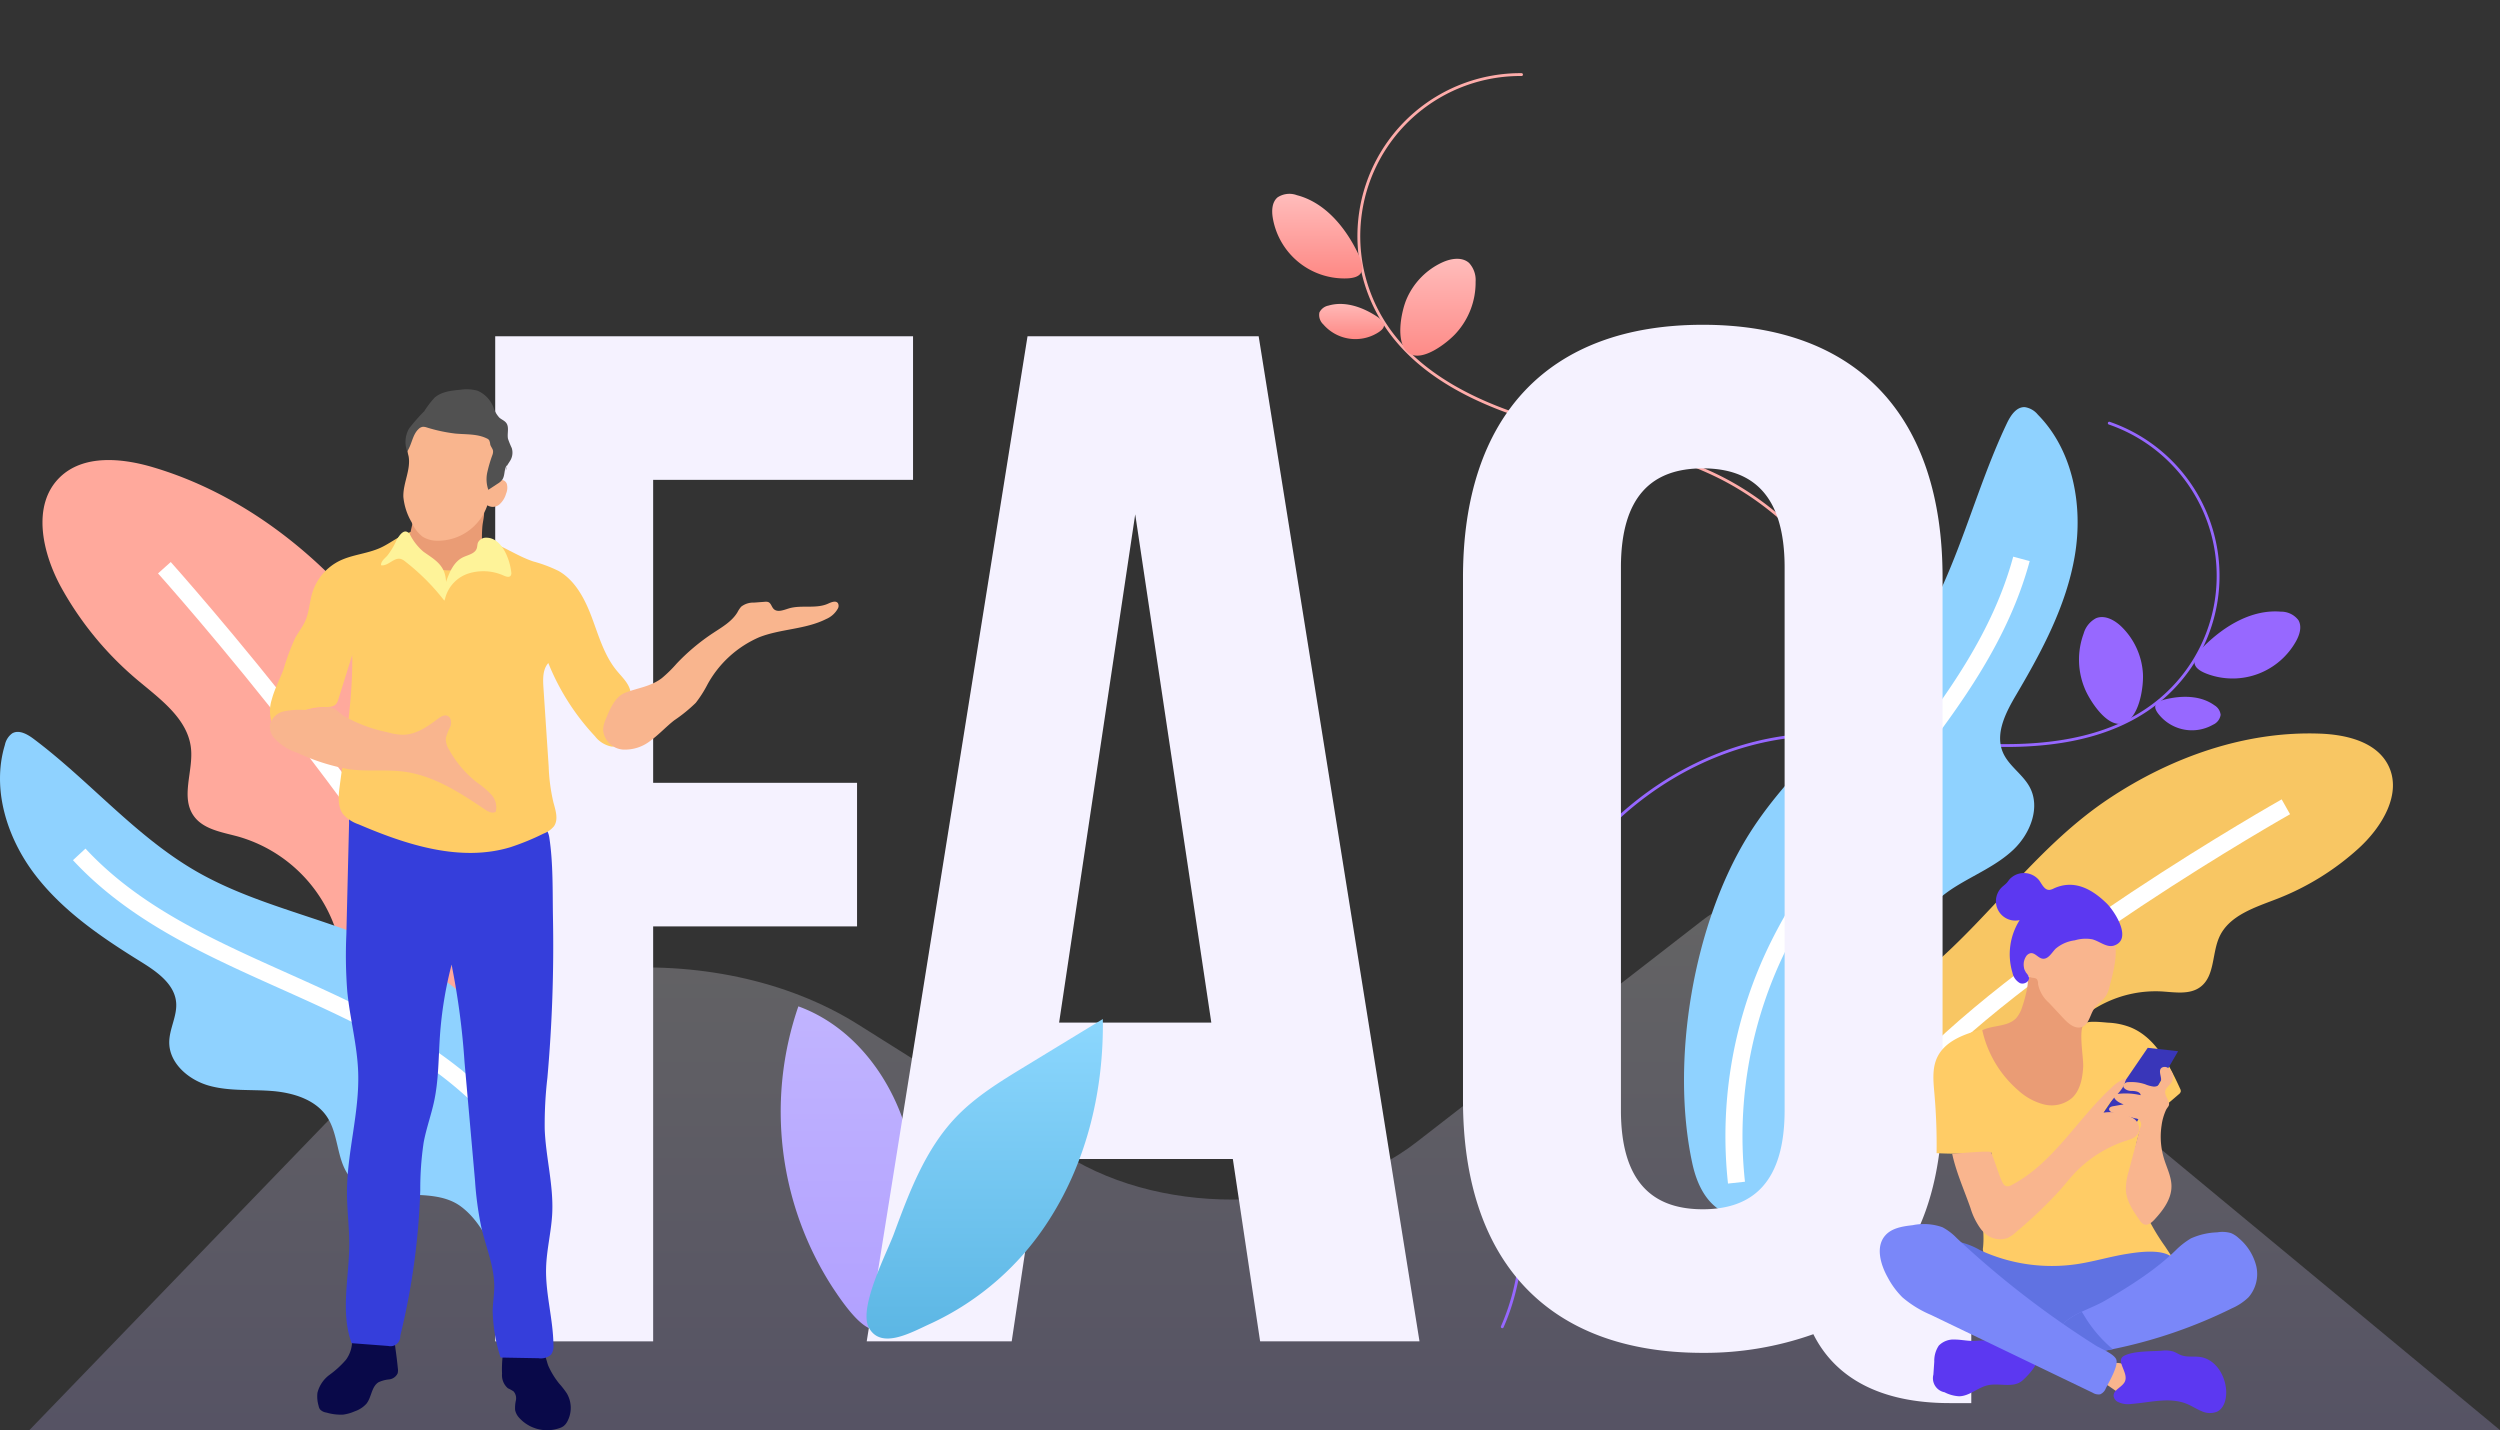 <svg xmlns="http://www.w3.org/2000/svg" xmlns:xlink="http://www.w3.org/1999/xlink" width="439.472" height="251.397" viewBox="0 0 439.472 251.397">
  <rect x="0" y="0" width="439.472" height="251.397" fill="#333333" stroke="none"/>
  <defs>
    <linearGradient id="linear-gradient" x1="0.5" x2="0.5" y2="1" gradientUnits="objectBoundingBox">
      <stop offset="0" stop-color="#fff"/>
      <stop offset="1" stop-color="#c3b7ff"/>
    </linearGradient>
    <linearGradient id="linear-gradient-2" x1="0.5" x2="0.5" y2="1" gradientUnits="objectBoundingBox">
      <stop offset="0" stop-color="#c1b4ff"/>
      <stop offset="1" stop-color="#b09fff"/>
    </linearGradient>
    <linearGradient id="linear-gradient-3" x1="0.5" x2="0.5" y2="1" gradientUnits="objectBoundingBox">
      <stop offset="0" stop-color="#ffbdbc"/>
      <stop offset="1" stop-color="#fe8884"/>
    </linearGradient>
    <linearGradient id="linear-gradient-6" x1="0.5" x2="0.5" y2="1" gradientUnits="objectBoundingBox">
      <stop offset="0" stop-color="#8cd7fe"/>
      <stop offset="1" stop-color="#5ab5e3"/>
    </linearGradient>
  </defs>
  <g id="faq_pic" transform="translate(-19.105 -101.666)">
    <path id="路径_16549" data-name="路径 16549" d="M24,309.56c-7.173-9.172-.443-22.605,7.594-31.03,9.73-10.2,21.672-18.829,27.93-31.459,6.587-13.3,5.817-28.858,7.781-43.565,4.421-33.1,26.366-65.42,58.6-74.149a68.827,68.827,0,0,1,48.659,5.022c12.054,6.126,22.441,15.895,35.552,19.2,12.677,3.195,26.216-.207,37.918-6.036s22.063-13.978,33.044-21.073c20.115-13,42.884-22.608,66.758-24.487s48.919,4.564,66.91,20.37c22.516,19.782,31.372,51.779,29.236,81.674-.623,8.729-2.18,17.669-6.882,25.051-4.979,7.818-13.038,13.2-18.5,20.692s-7.432,19.288-.293,25.2c6.254,5.181,17.072,3.757,21.414,10.622,3.169,5.012.669,12.031-3.926,15.778s-10.666,5.028-16.491,6.137c-65.042,12.395-131.76,18.077-197.61,11.156-16.093-1.691-32.11-4.131-48.248-5.308-27.274-1.991-54.747-.494-81.992,1.329C73.981,315.853,36.477,325.522,24,309.56Z" transform="translate(-0.089 0)" fill="none" opacity="0.3"/>
    <path id="路径_16550" data-name="路径 16550" d="M24.532,344.631l61.933-64.138c18.974-19.65,58.52-23.033,83.751-7.166l36.5,22.951c17.9,11.259,45.521,10.25,61.637-2.253L318.7,254.962c8.7-6.752,23.968-6.579,32.352.367l107.785,89.3Z" transform="translate(-0.262 8.433)" opacity="0.24" fill="url(#linear-gradient)"/>
    <path id="路径_16551" data-name="路径 16551" d="M172.349,336.832a56.846,56.846,0,0,1-5.931-49.278c10.752,3.91,17.983,14.715,19.971,25.982,1.45,8.219.446,16.637-1.721,24.634C181.79,348.8,177.268,344.349,172.349,336.832Z" transform="translate(-6.969 -8.983)" fill="url(#linear-gradient-2)"/>
    <g id="组_5529" data-name="组 5529" transform="translate(26.574 182.539)">
      <path id="路径_16552" data-name="路径 16552" d="M85.785,216.276c-10.071-13.012-23.638-23.695-39.415-28.369-5.52-1.635-12.225-2.255-16.355,1.758-5.024,4.879-3.1,13.376.3,19.5a57.793,57.793,0,0,0,13.339,16.155c4.008,3.361,8.861,6.819,9.405,12.022.419,4-1.841,8.5.445,11.809,1.675,2.425,4.972,2.9,7.816,3.672a25.477,25.477,0,0,1,17.393,17.046c1.472,5,1.423,10.545,4.135,14.994,2.616,4.29,7.314,6.763,11.186,9.965,11.539,9.541,16.3,26.155,29.259,33.647,2.583,1.492,6.048,2.48,8.385.626,2.473-1.962,2.11-5.762,1.435-8.848a187.686,187.686,0,0,0-21.869-55.985C101.876,248.571,97.174,230.993,85.785,216.276Z" transform="translate(-26.953 -186.646)" fill="#ffa99c"/>
      <path id="路径_16553" data-name="路径 16553" d="M49.467,206.533s45.778,51.066,60.006,85.419" transform="translate(-28.041 -187.607)" fill="none" stroke="#fff" stroke-width="3"/>
    </g>
    <g id="组_5531" data-name="组 5531" transform="translate(283.188 176.053)">
      <path id="路径_16558" data-name="路径 16558" d="M403.3,179.83a28.4,28.4,0,0,1,8.1,49.317c-8.595,6.637-20.2,7.809-31.047,7.223s-21.691-2.669-32.488-1.527c-24.4,2.579-45.628,23.474-48.6,47.827-2.28,18.712,4.983,38.777-2.668,56.005" transform="translate(-296.598 -179.83)" fill="none" stroke="#9667ff" stroke-linecap="round" stroke-linejoin="round" stroke-width="0.5"/>
      <path id="路径_16559" data-name="路径 16559" d="M426.176,220.663c3.615-3.57,8.42-6.45,13.482-6.016a3.8,3.8,0,0,1,3.07,1.492c.663,1.129.212,2.581-.428,3.724A12.768,12.768,0,0,1,427,225.7C423.761,224.6,423.748,223.062,426.176,220.663Z" transform="translate(-302.777 -181.51)" fill="#9768ff"/>
      <path id="路径_16560" data-name="路径 16560" d="M419.041,230.813c2.89-.7,6.17-.69,8.576,1.057a2.224,2.224,0,0,1,1.089,1.676,2.258,2.258,0,0,1-1.34,1.737,7.471,7.471,0,0,1-9.432-1.695C416.64,232.058,417.1,231.281,419.041,230.813Z" transform="translate(-302.426 -182.273)" fill="#9768ff"/>
      <path id="路径_16561" data-name="路径 16561" d="M414.369,225.62a12.568,12.568,0,0,0-3.807-8.315c-1.189-1.14-2.906-2.078-4.433-1.46a4.4,4.4,0,0,0-2.188,2.719,13.253,13.253,0,0,0,.346,9.986c.9,1.988,3.731,6.416,6.41,5.817C413.7,233.695,414.495,228,414.369,225.62Z" transform="translate(-301.746 -181.561)" fill="#9768ff"/>
    </g>
    <g id="组_5532" data-name="组 5532" transform="translate(242.745 114.776)">
      <path id="路径_16562" data-name="路径 16562" d="M298.706,115.442a28.4,28.4,0,0,0-24.055,43.807c5.894,9.12,16.452,14.091,26.871,17.148s21.341,4.705,31.144,9.377c22.147,10.555,35.21,37.326,29.9,61.278-4.08,18.4-17.609,34.906-16.132,53.7" transform="translate(-254.879 -115.441)" fill="none" stroke="#feacaa" stroke-linecap="round" stroke-linejoin="round" stroke-width="0.5"/>
      <path id="路径_16563" data-name="路径 16563" d="M269.147,147.868c-2.221-4.57-5.793-8.887-10.71-10.162a3.794,3.794,0,0,0-3.393.384c-1,.843-1.059,2.363-.836,3.653a12.766,12.766,0,0,0,12.48,10.6C270.113,152.388,270.638,150.938,269.147,147.868Z" transform="translate(-254.101 -116.507)" fill="url(#linear-gradient-3)"/>
      <path id="路径_16564" data-name="路径 16564" d="M272.837,159.96c-2.493-1.62-5.588-2.7-8.439-1.858a2.219,2.219,0,0,0-1.584,1.218,2.257,2.257,0,0,0,.684,2.083,7.471,7.471,0,0,0,9.459,1.542C274.687,161.933,274.513,161.048,272.837,159.96Z" transform="translate(-254.519 -117.489)" fill="url(#linear-gradient-3)"/>
      <path id="路径_16565" data-name="路径 16565" d="M278.818,156.66a12.565,12.565,0,0,1,6.358-6.572c1.5-.68,3.432-.993,4.665.1A4.4,4.4,0,0,1,291,153.479a13.251,13.251,0,0,1-3.653,9.3c-1.512,1.574-5.653,4.807-7.98,3.351C276.757,164.5,277.909,158.859,278.818,156.66Z" transform="translate(-255.245 -117.086)" fill="url(#linear-gradient-3)"/>
    </g>
    <g id="组_5533" data-name="组 5533" transform="translate(325.664 230.596)">
      <path id="路径_16566" data-name="路径 16566" d="M405.444,248.571c10.954-7.274,23.959-11.889,37.1-11.391,4.6.174,9.831,1.422,11.931,5.516,2.554,4.979-1.076,10.92-5.219,14.682a46.208,46.208,0,0,1-14.231,8.816c-3.9,1.518-8.454,2.894-10.2,6.693-1.34,2.92-.782,6.907-3.358,8.827-1.889,1.407-4.506.919-6.858.779a20.358,20.358,0,0,0-17.529,8.454c-2.394,3.407-3.775,7.619-6.968,10.292-3.078,2.578-7.267,3.248-11.018,4.681-11.176,4.269-19.032,15.629-30.762,17.985-2.336.468-5.212.329-6.508-1.671-1.37-2.119-.122-4.9,1.178-7.066a150,150,0,0,1,30.883-36.786C385,268.9,393.056,256.8,405.444,248.571Z" transform="translate(-341.231 -237.143)" fill="#f8c663"/>
      <path id="路径_16567" data-name="路径 16567" d="M437.922,250.693S390.2,277.638,370.636,300" transform="translate(-342.652 -237.798)" fill="none" stroke="#fff" stroke-width="3"/>
    </g>
    <g id="组_5534" data-name="组 5534" transform="translate(315.136 173.235)">
      <path id="路径_16568" data-name="路径 16568" d="M341.563,251.994c8.12-12.984,21.3-22.172,29.487-35.117,7.213-11.409,10.079-24.991,15.883-37.178.645-1.354,1.653-2.9,3.152-2.828a3.655,3.655,0,0,1,2.278,1.314c6.235,6.322,7.983,16.059,6.5,24.814s-5.773,16.759-10.283,24.41c-1.83,3.1-3.766,6.8-2.37,10.124,1.009,2.4,3.52,3.861,4.741,6.16,1.91,3.6.061,8.194-2.9,10.991s-6.836,4.38-10.281,6.554-6.7,5.373-7.079,9.429c-.39,4.2,2.4,8.344,1.45,12.45-1.69,7.326-13.006,7.987-16.264,14.764-4.169,8.667,2.643,18.079-10.348,21.091-7.788,1.806-12.3-1.682-13.921-9.244C327.743,291.7,331.852,267.523,341.563,251.994Z" transform="translate(-330.168 -176.869)" fill="#8fd2ff"/>
      <path id="路径_16569" data-name="路径 16569" d="M389.931,204.9c-7.248,26.851-32.378,45.1-43.856,70.431a75.5,75.5,0,0,0-6.238,39.219" transform="translate(-330.614 -178.223)" fill="none" stroke="#fff" stroke-width="3"/>
    </g>
    <g id="组_5535" data-name="组 5535" transform="translate(19.105 230.326)">
      <path id="路径_16570" data-name="路径 16570" d="M92.23,277.184c-12.054-7.038-26.586-8.867-38.673-15.845-10.654-6.153-18.721-15.9-28.567-23.273-1.1-.82-2.561-1.637-3.742-.948a3.327,3.327,0,0,0-1.282,2.026c-2.353,7.744.361,16.341,5.267,22.778S36.99,273,43.87,277.263c2.792,1.73,5.921,3.894,6.2,7.167.2,2.364-1.2,4.606-1.215,6.98-.017,3.712,3.422,6.638,7,7.64s7.372.638,11.073.934,7.684,1.5,9.707,4.61c2.093,3.219,1.6,7.75,4.1,10.661,4.468,5.2,13.879.936,19.38,5.024,7.037,5.229,5.526,15.709,17.286,12.637,7.049-1.842,9.213-6.569,7.317-13.358C120.2,303.367,106.645,285.6,92.23,277.184Z" transform="translate(-19.105 -236.859)" fill="#8fd2ff"/>
      <path id="路径_16571" data-name="路径 16571" d="M33.74,259.484c17.224,18.6,45.234,22.677,65.229,38.255a68.823,68.823,0,0,1,21.651,29.007" transform="translate(-19.813 -237.953)" fill="none" stroke="#fff" stroke-width="3"/>
    </g>
    <g id="组_5536" data-name="组 5536" transform="translate(106.158 158.76)">
      <path id="路径_16572" data-name="路径 16572" d="M138.342,242.279h35.842v25.24H138.342v72.945H110.578V163.781h73.449v25.24H138.342Z" transform="translate(-110.578 -161.762)" fill="#f5f2ff"/>
      <path id="路径_16573" data-name="路径 16573" d="M276.374,340.464H248.356l-4.795-32.055H209.487l-4.8,32.055H179.2l28.269-176.683H248.1Zm-63.353-56.034h26.755L226.4,195.079Z" transform="translate(-113.894 -161.762)" fill="#f5f2ff"/>
      <path id="路径_16574" data-name="路径 16574" d="M289.341,206.082c0-28.269,14.893-44.423,42.152-44.423s42.152,16.154,42.152,44.423v91.876c0,9.844-1.766,18.173-5.3,24.736,1.262,3.28,3.281,3.786,7.825,3.786h2.524v24.735h-3.786c-12.368,0-20.193-4.542-23.978-12.115a56.935,56.935,0,0,1-19.436,3.281c-27.259,0-42.152-16.154-42.152-44.423Zm27.764,93.643c0,12.62,5.554,17.416,14.387,17.416s14.387-4.8,14.387-17.416v-95.41c0-12.62-5.553-17.416-14.387-17.416s-14.387,4.8-14.387,17.416Z" transform="translate(-119.217 -161.659)" fill="#f5f2ff"/>
    </g>
    <path id="路径_16575" data-name="路径 16575" d="M183.971,327.668c2.7-7.32,5.525-14.861,10.908-20.507,3.44-3.609,7.749-6.248,12.006-8.843q6.909-4.211,13.821-8.419c.182,12.3-2.731,24.791-9.351,35.159a49.167,49.167,0,0,1-20.918,18.378c-3.332,1.5-8.7,4.662-10.855.722C177.686,340.692,182.777,330.914,183.971,327.668Z" transform="translate(-7.735 -9.096)" fill="url(#linear-gradient-6)"/>
    <g id="组_5537" data-name="组 5537" transform="translate(349.543 255.14)">
      <path id="路径_16576" data-name="路径 16576" d="M411.432,353.791a1.547,1.547,0,0,1,.4.778,4.532,4.532,0,0,1,.207,1.383,2.88,2.88,0,0,1-1.574,2.425.635.635,0,0,1-.342.088.731.731,0,0,1-.322-.151q-.632-.438-1.264-.877a1.013,1.013,0,0,1-.471-1.489c.248-.677.453-2.041,1.154-2.4A2.752,2.752,0,0,1,411.432,353.791Z" transform="translate(-368.333 -267.306)" fill="#f9b58e"/>
      <path id="路径_16577" data-name="路径 16577" d="M417.97,351.163A5.124,5.124,0,0,1,420,351.3c.49.168.923.473,1.408.652,1.069.394,2.262.142,3.387.321,2.713.43,4.454,3.352,4.52,6.1.032,1.354-.379,2.9-1.592,3.5a3.4,3.4,0,0,1-2.74-.088c-.873-.353-1.662-.889-2.531-1.252-3.036-1.27-6.475-.276-9.757-.018a4.1,4.1,0,0,1-2.453-.365,1.389,1.389,0,0,1-.717-.994c-.1-1.071,1.382-1.521,1.917-2.454.892-1.553-1.68-3.753-.124-4.616C412.954,351.179,416.125,351.293,417.97,351.163Z" transform="translate(-368.41 -267.196)" fill="#5c38f1"/>
      <path id="路径_16578" data-name="路径 16578" d="M391.777,356.392c-1.6,1.269-3.978.3-5.975.743-1.774.394-3.232,1.918-5.05,1.94a6.362,6.362,0,0,1-2.566-.709,2.511,2.511,0,0,1-1.957-3.1q.078-1.145.157-2.288a4.781,4.781,0,0,1,.8-2.816,3.6,3.6,0,0,1,2.8-1.059c1.033,0,2.054.23,3.086.234.621,0,1.241-.076,1.863-.074a14.427,14.427,0,0,1,5.085,1.286c.984.381,3.977,1.161,4.292,2.314C394.553,353.707,392.433,355.873,391.777,356.392Z" transform="translate(-366.8 -267.098)" fill="#5c38f1"/>
      <path id="路径_16579" data-name="路径 16579" d="M389.249,300.511c1.635,1.854,3.4,3.724,5.706,4.624s5.28.533,6.724-1.473a7.865,7.865,0,0,0,1.028-2.329c.176-.6.342-1.194.489-1.8a40.028,40.028,0,0,0,1.1-6.846,3.863,3.863,0,0,0-.039-1.12c-.327-1.366-1.908-1.933-3-2.814a13.242,13.242,0,0,1-2.735-3.988,6.432,6.432,0,0,0-2.853-2.916,2.67,2.67,0,0,0-1.2-.166c-1.414.127-1.1,1.1-1.327,2.349a23.17,23.17,0,0,1-.861,3.288,5.426,5.426,0,0,1-1.067,2.012c-1.546,1.644-4.321,1.159-6.269,2.3C384.777,295.01,387.023,297.975,389.249,300.511Z" transform="translate(-367.222 -263.839)" fill="#ea9c75"/>
      <path id="路径_16580" data-name="路径 16580" d="M410.933,291.4c4.365,1.809,6.7,6.473,8.671,10.768a.9.9,0,0,1,.119.476.906.906,0,0,1-.369.519l-5.01,4.295a7.314,7.314,0,0,0-1.433,1.487,6.112,6.112,0,0,0-.7,1.7,18.644,18.644,0,0,0,.248,10.868,37.1,37.1,0,0,0,4.529,8.419l1.177,1.8c-5.2.727-10.4,1.456-15.5,2.689a20,20,0,0,1-4.982.821,16,16,0,0,1-4.825-1.041c-2.389-.81-4.737-1.733-7.084-2.657a1.446,1.446,0,0,1-.623-.377,1.518,1.518,0,0,1-.186-1.1,16.834,16.834,0,0,0-1.385-8.449c-.966-2.049-2.489-4.084-2.135-6.321,1.02-.305,2.112.116,3.176.066s2.26-1.087,1.743-2.018a70.11,70.11,0,0,1-9.569.157,102.966,102.966,0,0,0-.386-10.506c-.187-2.121-.421-4.36.476-6.291,1.358-2.922,4.79-4.157,7.907-4.973a19.592,19.592,0,0,0,6.375,10.746,10.561,10.561,0,0,0,4.526,2.461,5.567,5.567,0,0,0,4.885-1.118c1.467-1.338,1.863-3.475,1.986-5.458.1-1.61-.933-6.821.246-7.673.717-.519,3.3-.182,4.188-.125A12.253,12.253,0,0,1,410.933,291.4Z" transform="translate(-366.802 -264.261)" fill="#fc6"/>
      <path id="路径_16581" data-name="路径 16581" d="M410.324,333.163c-2.953.472-5.83,1.359-8.788,1.8a30.027,30.027,0,0,1-17-2.448,13.006,13.006,0,0,0-4.8-1.655,1.487,1.487,0,0,0-.949.208,1.507,1.507,0,0,0-.458.7,7.838,7.838,0,0,0,.614,6.4,15.253,15.253,0,0,0,4.446,4.843,29.375,29.375,0,0,0,7.478,4.076,58.536,58.536,0,0,0,10.046,2.411,4.867,4.867,0,0,0,4.013-.484,42.853,42.853,0,0,0,9.171-5.6c1.941-1.691,5.493-5.456,4.932-8.351C418.419,331.893,412.483,332.818,410.324,333.163Z" transform="translate(-366.882 -266.216)" fill="#6072e2"/>
      <path id="路径_16582" data-name="路径 16582" d="M404.471,349.6a3.767,3.767,0,0,0,1.263.631,3.662,3.662,0,0,0,1.419-.063q.881-.163,1.762-.338a85.686,85.686,0,0,0,20.939-7.174,9.911,9.911,0,0,0,2.931-1.948,6.226,6.226,0,0,0,1.35-5.515,9.36,9.36,0,0,0-3.1-4.9,4.5,4.5,0,0,0-1.351-.871,5.444,5.444,0,0,0-2.4-.128,12.263,12.263,0,0,0-4.619,1.062,13.558,13.558,0,0,0-2.428,1.841c-3.592,3.592-8.274,6.532-12.639,9.082-1.223.715-2.726,1.307-4.135,1.977a13.4,13.4,0,0,0-2.721,1.615C398.393,346.779,403.047,348.649,404.471,349.6Z" transform="translate(-367.955 -266.137)" fill="#7a87f9"/>
      <path id="路径_16583" data-name="路径 16583" d="M404.471,350.311a3.765,3.765,0,0,0,1.263.631,3.66,3.66,0,0,0,1.419-.063q.881-.163,1.762-.338a23.283,23.283,0,0,1-5.031-5.912c-.137-.225-.274-.45-.421-.665a13.4,13.4,0,0,0-2.721,1.615C398.393,347.492,403.047,349.362,404.471,350.311Z" transform="translate(-367.955 -266.85)" fill="#6072e2"/>
      <path id="路径_16584" data-name="路径 16584" d="M420.737,295.814l-5.34-.6-8.408,12.307,6.332,1.015Z" transform="translate(-368.288 -264.494)" fill="#3936b9"/>
      <path id="路径_16585" data-name="路径 16585" d="M406.077,356.616a1.862,1.862,0,0,1-1.015,1.087,1.927,1.927,0,0,1-1.3-.278l-28.441-13.688a19.193,19.193,0,0,1-5.011-3.083,14.445,14.445,0,0,1-2.582-3.5c-1.289-2.308-2.176-5.429-.419-7.4,1.165-1.309,3.07-1.589,4.811-1.787a9.752,9.752,0,0,1,5.228.363,9.994,9.994,0,0,1,2.5,1.9,163.284,163.284,0,0,0,15.909,13.116q4.18,3.025,8.543,5.781c.869.548,3.312,1.489,3.621,2.506C408.271,352.778,406.574,355.623,406.077,356.616Z" transform="translate(-366.323 -266.068)" fill="#7a87f9"/>
      <path id="路径_16586" data-name="路径 16586" d="M408.694,306.126c-.059.382.406.6.778.7,1.272.318,2.545.641,3.817.959a1.083,1.083,0,0,1,.857,1.678l-.1.4q-.962,3.626-1.914,7.242a10.654,10.654,0,0,0-.5,3.244c.1,1.981,1.282,3.719,2.422,5.338a1.84,1.84,0,0,0,.758.73.808.808,0,0,0,.089.029c.636.186,1.287-.353,1.751-.852,1.527-1.649,2.995-3.607,3-5.848.006-1.678-.807-3.229-1.3-4.83a13.2,13.2,0,0,1-.441-5.862,9.638,9.638,0,0,1,.763-2.7c.3-.656.817-.763.416-1.678-.249-.563-.656-1.135-.519-1.733s.729-.939,1.072-1.438a1.883,1.883,0,0,0-.66-2.618,1.014,1.014,0,0,0-1.052,0c-.749.562.2,1.825-.187,2.676a1.3,1.3,0,0,1-1.268.632,5.6,5.6,0,0,1-1.438-.4,7.6,7.6,0,0,0-2.887-.377,1.036,1.036,0,0,0-.905.416c-.319.607.592,1.121,1.282,1.126s1.61.078,1.718.754a11.534,11.534,0,0,0-4.737-.118c-.112.881.906,1.439,1.742,1.732-.6.1-1.2.21-1.8.313C409.129,305.69,408.747,305.813,408.694,306.126Z" transform="translate(-368.37 -264.664)" fill="#f9b58e"/>
      <path id="路径_16587" data-name="路径 16587" d="M379.694,314.081c.695,3.255,2.138,6.459,3.235,9.6a12.018,12.018,0,0,0,1.83,3.684c.112.142.234.279.362.411a4.04,4.04,0,0,0,4.247,1.174,6.006,6.006,0,0,0,1.615-1.12,77.629,77.629,0,0,0,7.8-7.473c.783-.905,1.532-1.849,2.349-2.73a21.734,21.734,0,0,1,9.175-5.819c.945-.3,2.026-.626,2.236-1.766a2.133,2.133,0,0,0-.954-2.129,8.042,8.042,0,0,0-5.308-1.027c.807-2.3,3.787-3.6,3.934-6.038a7.051,7.051,0,0,0-2.56,1.693c-6.009,5.563-10.231,13.261-17.489,17.058a1.379,1.379,0,0,1-.915.221c-.416-.093-.651-.529-.827-.916-.548-1.174-1.36-3.9-1.9-5.06C386.363,313.48,379.591,314.184,379.694,314.081Z" transform="translate(-366.969 -264.766)" fill="#f9b58e"/>
      <path id="路径_16588" data-name="路径 16588" d="M407.989,283.488a5.461,5.461,0,0,1-.5,1.374c-.558.974-1.62,1.564-2.229,2.506-.7,1.079-.876,2.667-2.072,3.139s-2.4-.551-3.266-1.483l-2.567-2.751a5.814,5.814,0,0,1-1.921-3.325,1.307,1.307,0,0,0-.2-.818c-.241-.264-.658-.218-1-.3a1.76,1.76,0,0,1-1.2-1.348,5.167,5.167,0,0,1,.013-1.893c.107-.831.5-1.905,1.335-1.819.626.065.971.792,1.559,1.015.835.318,1.664-.49,2.078-1.282s.778-1.745,1.618-2.047a3.424,3.424,0,0,1,1.09-.122c1.428-.034,2.834-.391,4.262-.4,1.6-.011,3.7.537,4.012,2.276C409.38,278.392,408.528,281.383,407.989,283.488Z" transform="translate(-367.609 -263.465)" fill="#f9b58e"/>
      <path id="路径_16589" data-name="路径 16589" d="M408.576,275.67c-1.3.443-2.538-.742-3.863-1.092a6.546,6.546,0,0,0-3.05.179,6.463,6.463,0,0,0-3.393,1.483c-.7.729-1.309,1.9-2.308,1.741-.774-.126-1.315-1.076-2.091-.961a1.268,1.268,0,0,0-.825.627,2.607,2.607,0,0,0,.073,2.84,2.408,2.408,0,0,1,.462.747c.19.754-.846,1.349-1.565,1.051a2.7,2.7,0,0,1-1.323-1.828,11.218,11.218,0,0,1,1.264-9.254,3.41,3.41,0,0,1-3.107-5.8c.266-.253.572-.464.822-.733.191-.207.346-.446.528-.662a3.445,3.445,0,0,1,5.181.2c.5.7.935,1.724,1.8,1.687a2.175,2.175,0,0,0,.788-.261c3.574-1.638,6.694.121,9.251,2.6C408.681,269.66,411.82,274.564,408.576,275.67Z" transform="translate(-367.361 -262.934)" fill="#5c38f1"/>
    </g>
    <g id="组_5538" data-name="组 5538" transform="translate(66.515 170.102)">
      <path id="路径_16590" data-name="路径 16590" d="M121.884,356.944a15.341,15.341,0,0,1,1.349,1.735,5.045,5.045,0,0,1,.084,4.928,2.507,2.507,0,0,1-.69.84,2.777,2.777,0,0,1-.786.364,6.614,6.614,0,0,1-7.095-1.969,2.829,2.829,0,0,1-.606-1.232,5.98,5.98,0,0,1,.133-1.7,1.825,1.825,0,0,0-.413-1.593,6.847,6.847,0,0,0-.993-.545,3.028,3.028,0,0,1-1.027-2.547,20.428,20.428,0,0,1,.178-3.641c0,.04,6.385-.549,6.926-.13.607.468.762,1.783,1.064,2.451A13.946,13.946,0,0,0,121.884,356.944Z" transform="translate(-70.996 -182.166)" fill="#090949"/>
      <path id="路径_16591" data-name="路径 16591" d="M91.873,354.133a2.2,2.2,0,0,1-.037.9,1.883,1.883,0,0,1-1.5,1.059,5.719,5.719,0,0,0-1.85.495c-1.25.758-1.219,2.6-2.117,3.758A4.859,4.859,0,0,1,84.3,361.7a7.409,7.409,0,0,1-2.052.582,8.964,8.964,0,0,1-2.936-.362,1.843,1.843,0,0,1-1.126-.57,1.74,1.74,0,0,1-.247-.631,5.788,5.788,0,0,1-.2-2.265,5.6,5.6,0,0,1,2.141-3.18,16.818,16.818,0,0,0,2.879-2.64,5.6,5.6,0,0,0,1.074-3.3.644.644,0,0,1,.112-.462.616.616,0,0,1,.476-.117l3.374.13a8.709,8.709,0,0,1,2.951.181c.635.306.632,1.09.719,1.706Q91.707,352.449,91.873,354.133Z" transform="translate(-69.347 -182.043)" fill="#090949"/>
      <path id="路径_16592" data-name="路径 16592" d="M118.419,298.362a70.827,70.827,0,0,0-.471,9.044c.193,4.933,1.556,9.8,1.323,14.736-.154,3.245-1,6.433-1.081,9.681-.116,4.521,1.241,8.97,1.29,13.494a2.569,2.569,0,0,1-.407,1.7,2.736,2.736,0,0,1-2.231.639l-6.661-.12a29.105,29.105,0,0,1-1.384-8.247c.037-1.4.276-2.787.283-4.186.017-3.529-1.428-6.876-2.241-10.31a58.222,58.222,0,0,1-1.139-8.3L103.852,295.6a131.405,131.405,0,0,0-2.275-17.123,68.324,68.324,0,0,0-2.044,12.457c-.268,3.833-.216,7.711-1.009,11.472-.516,2.447-1.385,4.812-1.847,7.269a55.127,55.127,0,0,0-.605,8.447,123.583,123.583,0,0,1-3.514,25.6,1.724,1.724,0,0,1-2.133,1.776L84,345.011c-1.983-5.458-.442-11.481-.413-17.289.014-3.064-.4-6.119-.4-9.185,0-7.1,2.22-14.077,1.97-21.168-.169-4.783-1.459-9.457-1.92-14.221a82.4,82.4,0,0,1-.159-9.949l.479-19.688a2.642,2.642,0,0,1,.462-1.742c.653-.729,1.821-.514,2.766-.261a68.9,68.9,0,0,0,22.77,2.186c3.186-.227,8.6-1.572,9.2,2.424.7,4.593.559,9.522.644,14.16A262.178,262.178,0,0,1,118.419,298.362Z" transform="translate(-69.603 -177.332)" fill="#353edb"/>
      <path id="路径_16593" data-name="路径 16593" d="M115.251,205.1a24.558,24.558,0,0,1,4.447,1.669c2.991,1.7,4.666,5.006,5.873,8.228s2.168,6.643,4.357,9.3c1,1.219,2.313,2.384,2.452,3.957a5.991,5.991,0,0,1-.389,2.259l-1.95,6.311a1.237,1.237,0,0,1-.39.686,1,1,0,0,1-.667.128,4.846,4.846,0,0,1-2.88-1.81,41.3,41.3,0,0,1-8.2-12.867c-1,1.125-.958,2.8-.858,4.306q.463,6.963.924,13.927a32.125,32.125,0,0,0,.835,6.281c.376,1.389.91,2.981.1,4.168a4.348,4.348,0,0,1-1.858,1.311,43.77,43.77,0,0,1-5.792,2.378c-8.8,2.669-18.261-.4-26.716-4.021a6.367,6.367,0,0,1-2.682-1.749c-1.006-1.313-.859-3.145-.648-4.786,1-7.722,2.353-15.442,2.224-23.227q-1.219,3.893-2.439,7.785a2.381,2.381,0,0,1-.341.759c-.485.625-1.412.606-2.2.614a11.342,11.342,0,0,0-8.536,4.076,6.622,6.622,0,0,1-.611-5.457c.483-1.827,1.4-3.508,2.058-5.279a39.572,39.572,0,0,1,2.04-5.488c.572-1.036,1.331-1.97,1.8-3.056.67-1.54.719-3.275,1.208-4.881a9.366,9.366,0,0,1,4.8-5.629c2.285-1.113,4.945-1.249,7.25-2.321,2.232-1.038,4.221-2.968,6.681-2.913a11.669,11.669,0,0,1,2.748.585c2.779.749,5.651.213,8.4.869C109.4,201.958,112.187,204.077,115.251,205.1Z" transform="translate(-68.926 -174.843)" fill="#fc6"/>
      <path id="路径_16594" data-name="路径 16594" d="M107.8,204.708a11.39,11.39,0,0,1-12.929-.807,1.711,1.711,0,0,1-.616-.775,1.85,1.85,0,0,1,.05-.932l1.939-8.443a1.1,1.1,0,0,1,1.477-.959q2.875.168,5.725.614c1.192.187,3.138.227,3.965,1.29.837,1.079.2,2.792.113,4.008A24.733,24.733,0,0,0,107.8,204.708Z" transform="translate(-70.145 -174.506)" fill="#ea9c75"/>
      <path id="路径_16595" data-name="路径 16595" d="M110.532,189.8a1.065,1.065,0,0,1,1.286.744,2.606,2.606,0,0,1-.141,1.629,3.977,3.977,0,0,1-1.182,1.92,1.781,1.781,0,0,1-2.118.145,9.181,9.181,0,0,1-8.844,6.233,4.869,4.869,0,0,1-2.54-.708,6.382,6.382,0,0,1-1.928-2.543,10.8,10.8,0,0,1-1.452-4.463c-.076-2.415,1.349-4.768.919-7.146a7.08,7.08,0,0,1-.271-1.7,4.019,4.019,0,0,1,.475-1.436q.478-1,.955-2a2.1,2.1,0,0,1,.832-1.057,2,2,0,0,1,.922-.144,28.941,28.941,0,0,1,10.174,1.94,3.9,3.9,0,0,1,2.456,1.933c.461,1.226-.305,2.526-.7,3.772-.227.712-.842,2.914-.435,3.612C109.466,191.44,109.916,190.047,110.532,189.8Z" transform="translate(-70.116 -173.853)" fill="#f9b58e"/>
      <path id="路径_16596" data-name="路径 16596" d="M111.844,186.916c-.557.719-.31,1.822-.834,2.566a2.905,2.905,0,0,1-.821.7l-1.619,1.064a5.641,5.641,0,0,1-.181-3.092,24.179,24.179,0,0,1,.887-3.007,1.688,1.688,0,0,0,.122-.743c-.055-.4-.384-.717-.491-1.109a2.468,2.468,0,0,0-.192-.769,1.027,1.027,0,0,0-.416-.313c-1.687-.83-3.663-.679-5.535-.855a27.6,27.6,0,0,1-5.048-1.085,1.787,1.787,0,0,0-.678-.1,1.347,1.347,0,0,0-.753.405c-1.062,1.018-1.156,2.689-1.976,3.911a4.72,4.72,0,0,1,.334-4.029,30.273,30.273,0,0,1,2.644-3.006,17.2,17.2,0,0,1,1.819-2.393c1.2-1.068,2.918-1.259,4.517-1.4a7.167,7.167,0,0,1,3.061.172,5.223,5.223,0,0,1,2.793,2.94,4.8,4.8,0,0,0,1.042,1.8c.38.328.89.507,1.192.907.581.766.122,1.874.319,2.815a16.194,16.194,0,0,0,.653,1.6,2.694,2.694,0,0,1-.165,2.038c-.327.636-.927,1.211-.855,1.922" transform="translate(-70.135 -173.578)" fill="#515151"/>
      <path id="路径_16597" data-name="路径 16597" d="M140.837,226.241a22.972,22.972,0,0,0,2.6-2.553,36.551,36.551,0,0,1,6.407-5.373c1.577-1.04,3.3-2.021,4.276-3.638a4.953,4.953,0,0,1,.659-.989,3.435,3.435,0,0,1,2.241-.719l1.892-.142a1.369,1.369,0,0,1,.649.055c.471.2.566.835.928,1.2.651.655,1.733.2,2.615-.075,2.247-.695,4.815.115,6.957-.856.577-.262,1.373-.594,1.732-.072a.981.981,0,0,1-.025.948,4.226,4.226,0,0,1-2.049,1.831c-3.64,1.836-7.976,1.707-11.772,3.2a18.944,18.944,0,0,0-9.088,8.293,20.658,20.658,0,0,1-2.059,3.233,26.611,26.611,0,0,1-3.807,3.092c-1.4,1.1-2.61,2.43-4.044,3.485A7.266,7.266,0,0,1,134,238.806a3.808,3.808,0,0,1-3.492-3.411,5.127,5.127,0,0,1,.48-1.967c.676-1.635,1.591-3.892,3.345-4.59C136.569,227.95,138.848,227.762,140.837,226.241Z" transform="translate(-71.899 -175.473)" fill="#f9b58e"/>
      <path id="路径_16598" data-name="路径 16598" d="M89.556,236.68a11.1,11.1,0,0,0,2.711.461c2.306.007,4.354-1.391,6.192-2.785.5-.376,1.116-.777,1.695-.548.681.269.777,1.222.528,1.912a9.2,9.2,0,0,0-.8,2.037,3.551,3.551,0,0,0,.59,2.029,18.9,18.9,0,0,0,4.924,5.764,14.987,14.987,0,0,1,2.472,2.1,3.323,3.323,0,0,1,.8,3.017c-.569.39-1.331,0-1.9-.387-4.343-2.93-8.906-5.9-14.094-6.632-3.225-.454-6.526-.009-9.755-.436a36.458,36.458,0,0,1-9.085-2.879,9.791,9.791,0,0,1-4.147-2.627,3.114,3.114,0,0,1-.744-2.2,3.2,3.2,0,0,1,2.439-2.472,13.932,13.932,0,0,1,3.664-.259c1.412-.021,2.9-.563,4.279-.507,1.055.043,1.828,1.059,2.683,1.6A25.765,25.765,0,0,0,89.556,236.68Z" transform="translate(-68.923 -176.414)" fill="#f9b58e"/>
      <path id="路径_16599" data-name="路径 16599" d="M112.933,207.032a.88.88,0,0,1-.1.639c-.255.331-.775.173-1.157.008a8.736,8.736,0,0,0-6.411-.352,6.2,6.2,0,0,0-4.048,4.776,4.1,4.1,0,0,1,.2-3.2c.608-1.747,1.368-3.659,3.031-4.468.886-.43,2.079-.615,2.412-1.543.122-.34.092-.721.228-1.055a1.556,1.556,0,0,1,1.464-.85C111.284,200.984,112.683,204.783,112.933,207.032Z" transform="translate(-70.471 -174.902)" fill="#fef399"/>
      <path id="路径_16600" data-name="路径 16600" d="M96.917,203.373c1.214.883,2.6,1.645,3.36,2.941.973,1.664.653,3.749.3,5.643a38.581,38.581,0,0,0-6.845-6.845,2.252,2.252,0,0,0-.764-.442c-1.208-.328-2.243,1.312-3.478,1.111-.035-.685.615-1.173,1.085-1.673a12.647,12.647,0,0,0,1.6-2.659c.577-1.037,1.494-2.385,2.409-1.054A9.769,9.769,0,0,0,96.917,203.373Z" transform="translate(-69.917 -174.847)" fill="#fef399"/>
    </g>
  </g>
</svg>
